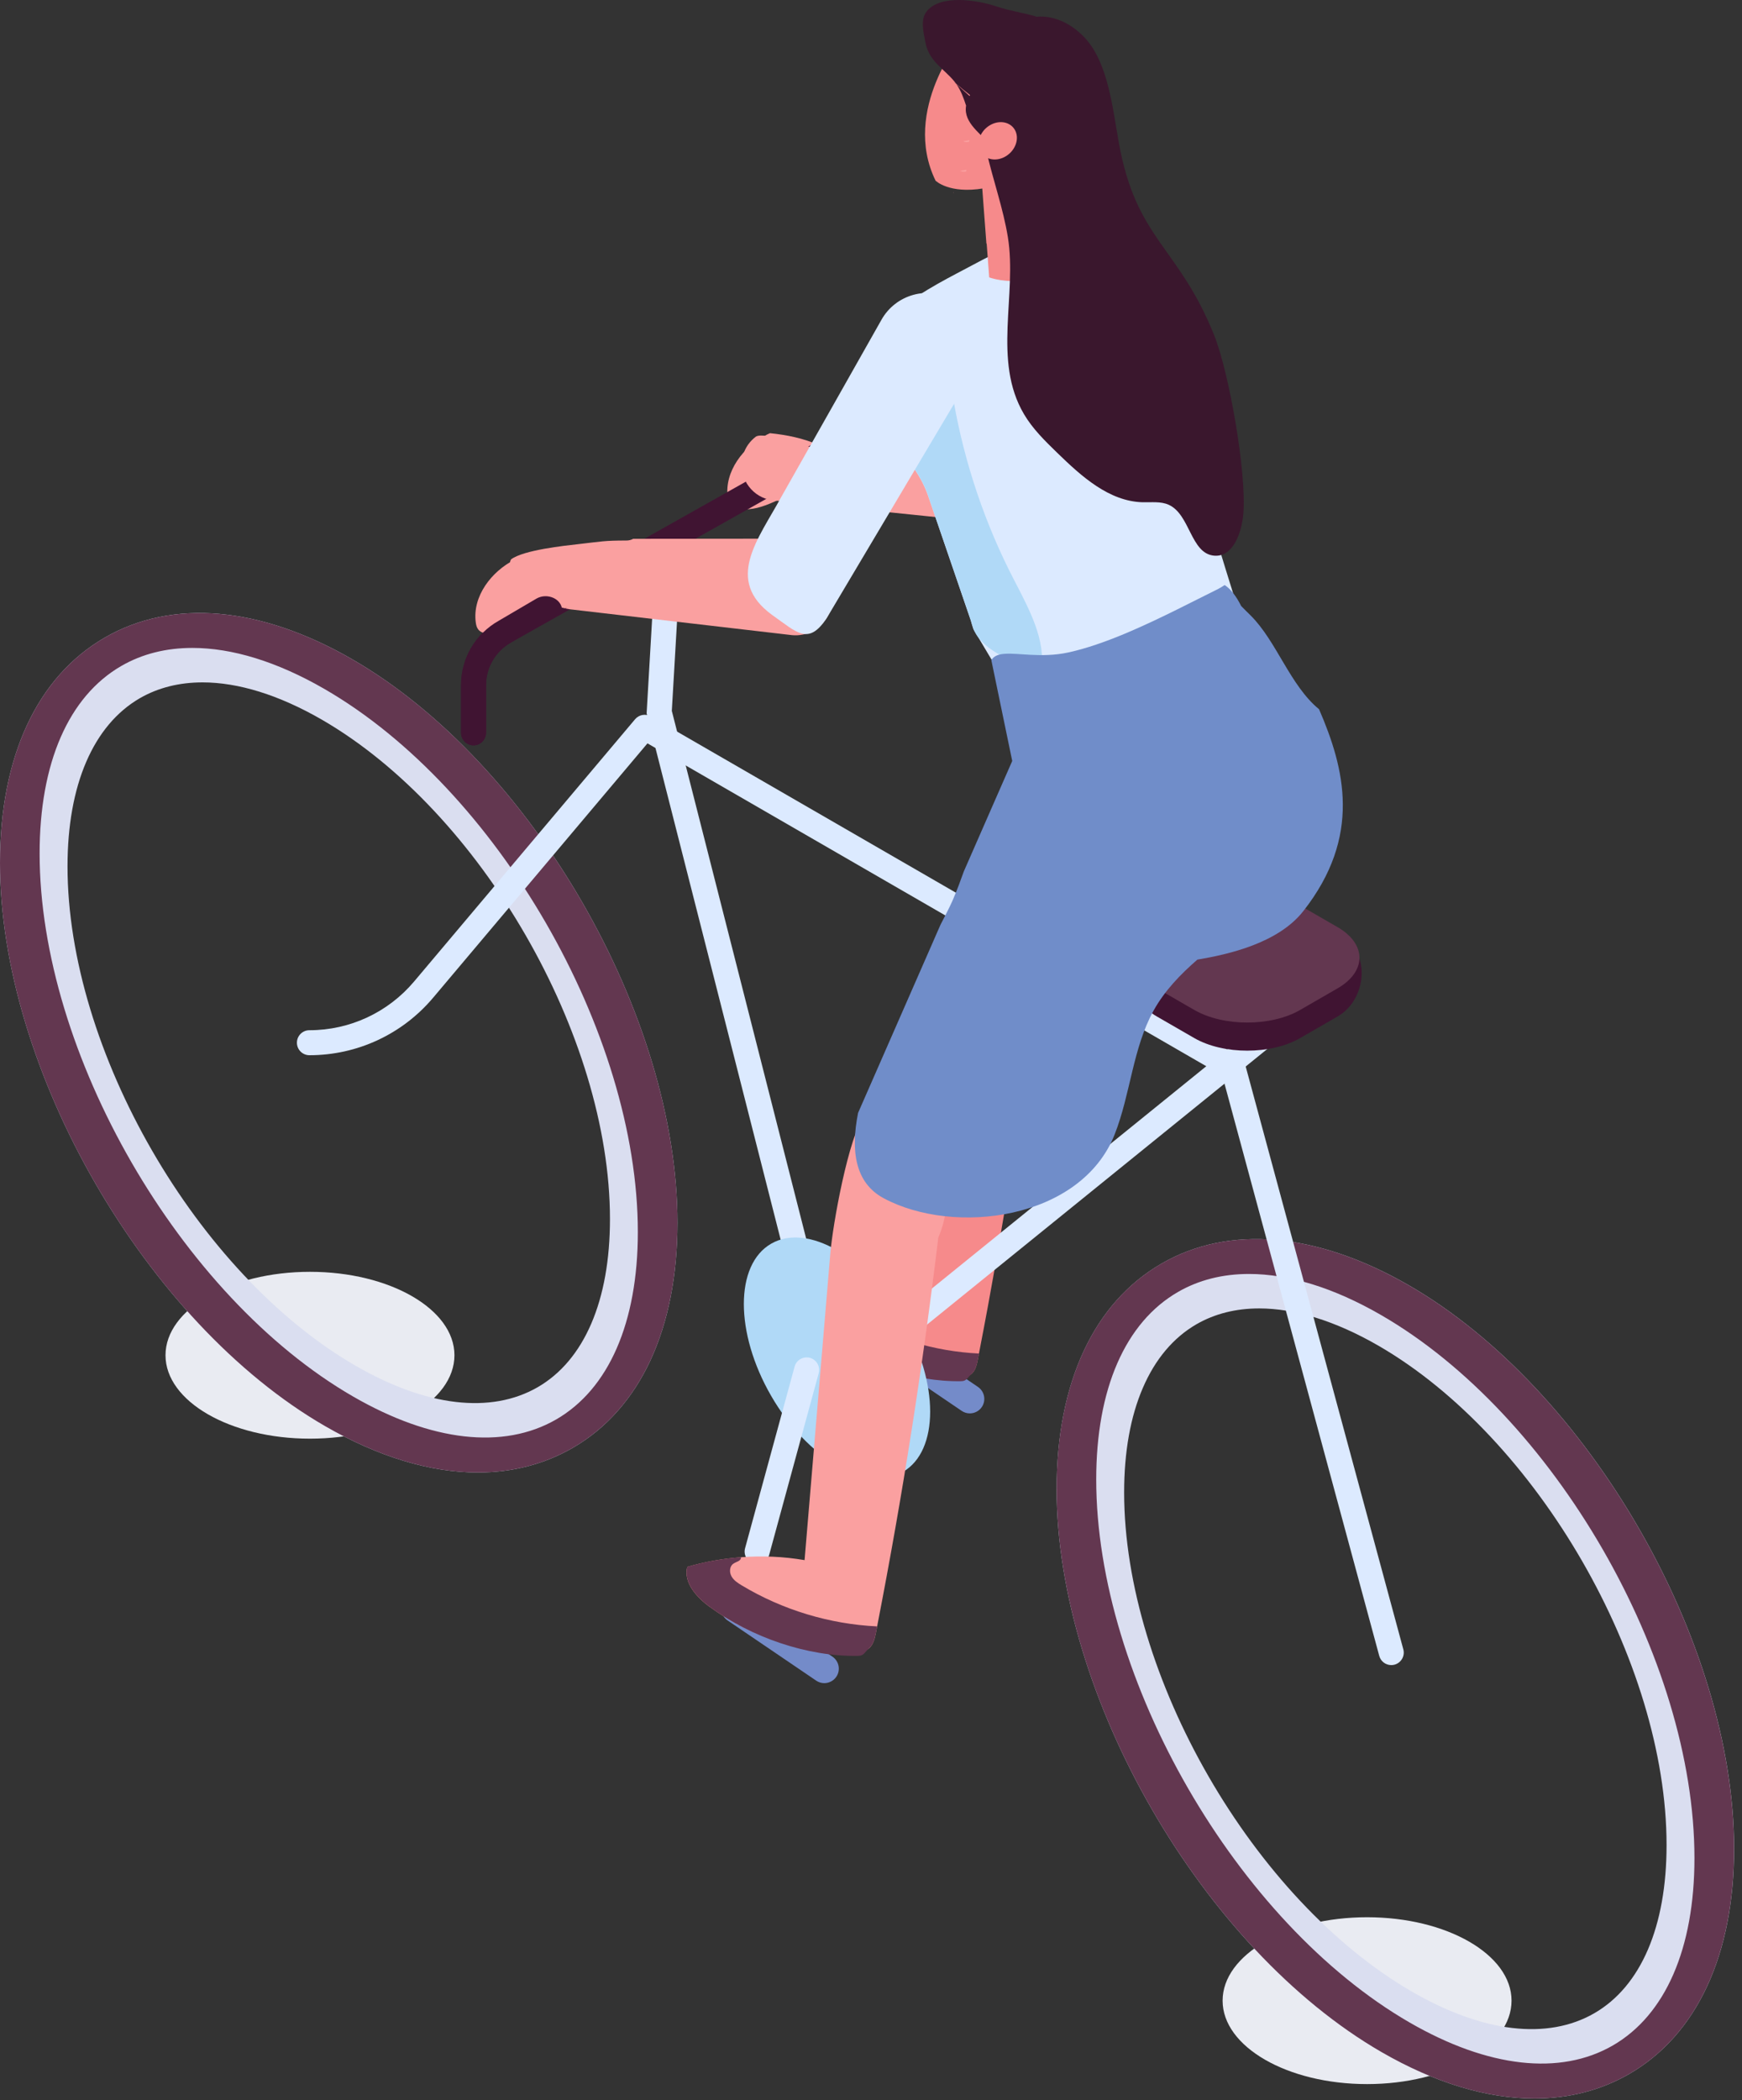 <svg width="112" height="135" viewBox="0 0 112 135" fill="none" xmlns="http://www.w3.org/2000/svg">
<rect x="0" y="0" width="112" height="135" fill="#333333" stroke="none"/>
<g clip-path="url(#clip0_2927_244564)">
<path d="M19.929 92.474C25.059 92.474 29.218 90.073 29.218 87.112C29.218 84.15 25.059 81.749 19.929 81.749C14.799 81.749 10.641 84.15 10.641 87.112C10.641 90.073 14.799 92.474 19.929 92.474Z" fill="#E9EBF2"/>
<path d="M87.894 133.96C93.024 133.96 97.183 131.559 97.183 128.597C97.183 125.636 93.024 123.235 87.894 123.235C82.764 123.235 78.606 125.636 78.606 128.597C78.606 131.559 82.764 133.96 87.894 133.96Z" fill="#E9EBF2"/>
<path d="M49.299 27.94C49.366 27.906 49.435 27.876 49.505 27.844C51.673 28.064 53.703 28.712 54.907 30.44C54.635 30.704 54.271 30.892 53.903 30.998C53.285 31.179 52.627 31.189 52.002 31.342C50.476 31.715 49.111 32.922 47.554 32.717C47.326 32.687 47.089 32.615 46.948 32.437C46.847 32.309 46.807 32.141 46.787 31.977C46.567 30.301 47.791 28.704 49.299 27.943V27.94Z" fill="#FAA0A0"/>
<path d="M30.444 47.912C30.887 47.912 31.248 47.553 31.248 47.108V44.025C31.248 42.903 31.856 41.862 32.835 41.31L61.02 25.455C61.944 24.936 63.015 24.914 63.962 25.393C64.906 25.876 65.519 26.756 65.641 27.809L65.737 28.627C65.789 29.067 66.187 29.384 66.627 29.332C67.067 29.28 67.384 28.882 67.332 28.442L67.235 27.623C67.052 26.051 66.1 24.681 64.689 23.962C63.277 23.242 61.611 23.277 60.231 24.053L32.046 39.909C30.563 40.744 29.641 42.319 29.641 44.023V47.106C29.641 47.551 30.002 47.909 30.444 47.909V47.912Z" fill="#401432"/>
<path d="M68.129 30.155C67.83 29.626 67.469 29.077 67.081 28.546C66.277 28.088 65.553 27.673 65.521 27.616L52.412 28.8C51.809 28.719 49.069 27.708 48.585 28.076C48.496 28.143 48.414 28.215 48.338 28.294C47.994 28.642 47.772 29.092 47.705 29.584C47.534 30.833 48.412 31.987 49.658 32.156L65.765 33.812C65.778 33.812 65.79 33.814 65.805 33.817C67.736 33.992 69.081 31.844 68.129 30.153V30.155Z" fill="#FAA0A0"/>
<path d="M62.353 90.849C62.65 90.849 62.944 90.706 63.124 90.441C63.413 90.016 63.302 89.437 62.877 89.148L57.181 85.279C56.755 84.989 56.177 85.101 55.888 85.526C55.598 85.951 55.71 86.53 56.135 86.819L61.831 90.688C61.992 90.797 62.172 90.849 62.353 90.849Z" fill="#748BC9"/>
<path d="M52.997 108.188C53.294 108.188 53.588 108.044 53.769 107.78C54.058 107.355 53.947 106.776 53.522 106.487L47.825 102.618C47.4 102.328 46.821 102.44 46.532 102.865C46.243 103.29 46.354 103.869 46.779 104.158L52.476 108.027C52.636 108.136 52.817 108.188 52.997 108.188Z" fill="#748BC9"/>
<path d="M52.837 85.823C55.319 87.648 58.414 88.629 61.495 88.57C61.836 88.565 62.207 88.535 62.464 88.31C62.721 88.085 62.798 87.729 62.865 87.398C62.889 87.267 62.917 87.133 62.941 87.002C62.946 86.995 62.946 86.98 62.946 86.973C62.954 86.951 62.959 86.926 62.959 86.904C64.464 79.168 65.688 71.375 66.63 63.547C66.882 62.954 67.048 62.323 67.117 61.678C67.246 60.479 66.969 59.141 66.017 58.397C64.64 57.327 62.472 58.081 61.458 59.507C60.439 60.926 60.259 62.766 60.115 64.511C59.596 70.675 59.08 76.839 58.563 83C57.297 82.782 55.999 82.728 54.721 82.824C53.626 82.906 52.538 83.096 51.484 83.405C51.245 84.359 52.051 85.24 52.842 85.823H52.837Z" fill="#F68A8B"/>
<path d="M52.842 85.823C55.324 87.647 58.733 88.839 61.812 88.78C62.153 88.775 62.212 88.535 62.467 88.31C62.724 88.085 62.8 87.729 62.867 87.398C62.892 87.266 62.919 87.133 62.944 87.002C60.073 86.866 57.238 86.008 54.773 84.527C54.533 84.381 54.283 84.221 54.15 83.973C54.014 83.726 54.033 83.368 54.273 83.214C54.439 83.098 54.721 83.061 54.726 82.856C54.726 82.848 54.726 82.834 54.721 82.826C53.626 82.908 52.538 83.098 51.484 83.407C51.245 84.362 52.051 85.242 52.842 85.825V85.823Z" fill="#633750"/>
<path d="M55.825 88.201L84.415 65.05L83.402 63.801L55.553 86.354L53.313 85.432L43.194 45.694L43.77 35.802L42.165 35.708L41.574 45.85L41.606 45.971L51.956 86.611L55.825 88.201Z" fill="#DCEAFF"/>
<path d="M58.049 94.613C60.388 93.262 60.388 88.883 58.049 84.832C55.71 80.781 51.918 78.591 49.579 79.942C47.24 81.292 47.24 85.671 49.579 89.722C51.918 93.773 55.71 95.963 58.049 94.613Z" fill="#B0D9F7"/>
<path d="M49.453 99.942L52.638 88.265C52.754 87.838 52.502 87.395 52.074 87.279C51.647 87.163 51.204 87.415 51.088 87.843L47.903 99.519C47.787 99.947 48.039 100.39 48.467 100.506C48.895 100.622 49.337 100.37 49.453 99.942Z" fill="#DCEAFF"/>
<path d="M67.934 95.703C67.934 109.011 77.306 125.252 88.832 131.906C92.262 133.886 95.607 134.887 98.658 134.887C100.865 134.887 102.92 134.361 104.747 133.31C109.098 130.798 111.492 125.653 111.492 118.827C111.492 105.518 102.119 89.277 90.593 82.624C84.679 79.21 79.027 78.71 74.681 81.22C70.329 83.732 67.936 88.876 67.936 95.703H67.934ZM90.808 128.034C80.587 122.135 72.275 107.728 72.275 95.93C72.275 93.309 72.688 91.042 73.477 89.213C74.265 87.381 75.427 85.986 76.926 85.119C78.107 84.439 79.467 84.102 80.956 84.102C83.252 84.102 85.863 84.906 88.617 86.493C98.838 92.397 107.15 106.799 107.15 118.597C107.15 123.836 105.499 127.678 102.5 129.408C99.498 131.139 95.345 130.654 90.81 128.034H90.808Z" fill="#DADEF0"/>
<path d="M67.934 95.703C67.934 109.011 77.306 125.252 88.832 131.906C92.262 133.886 95.607 134.887 98.658 134.887C100.865 134.887 102.92 134.361 104.747 133.31C109.098 130.8 111.489 125.653 111.489 118.827C111.489 105.518 102.116 89.277 90.59 82.624C84.676 79.21 79.025 78.71 74.678 81.22C70.327 83.732 67.934 88.876 67.934 95.703ZM70.48 95.097C70.48 89.282 72.347 85.005 75.729 83.049C77.074 82.27 78.617 81.887 80.303 81.887C82.864 81.887 85.752 82.77 88.788 84.523C99.904 90.939 108.943 106.598 108.943 119.435C108.943 125.245 107.076 129.522 103.694 131.478C100.304 133.433 95.671 132.912 90.635 130.004C79.519 123.588 70.48 107.929 70.48 95.097Z" fill="#633750"/>
<path d="M0 55.462C0 68.771 9.373 85.01 20.899 91.665C24.328 93.646 27.673 94.647 30.724 94.647C32.932 94.647 34.986 94.12 36.813 93.07C41.165 90.56 43.556 85.413 43.556 78.587C43.556 65.278 34.183 49.037 22.657 42.384C16.743 38.969 11.091 38.47 6.745 40.979C2.391 43.489 0 48.634 0 55.462ZM22.874 87.794C12.653 81.894 4.341 67.488 4.341 55.69C4.341 53.069 4.754 50.802 5.543 48.972C6.332 47.141 7.494 45.746 8.992 44.878C10.174 44.198 11.534 43.862 13.022 43.862C15.319 43.862 17.93 44.666 20.684 46.253C30.904 52.157 39.217 66.558 39.217 78.357C39.217 83.596 37.565 87.438 34.566 89.168C31.565 90.899 27.411 90.414 22.877 87.794H22.874Z" fill="#DADEF0"/>
<path d="M0 55.462C0 68.771 9.373 85.012 20.899 91.665C24.328 93.646 27.673 94.647 30.724 94.647C32.932 94.647 34.986 94.12 36.813 93.07C41.165 90.56 43.556 85.413 43.556 78.587C43.556 65.278 34.183 49.037 22.657 42.384C16.743 38.969 11.091 38.47 6.745 40.979C2.391 43.489 0 48.634 0 55.462ZM2.547 54.857C2.547 49.042 4.413 44.765 7.795 42.809C9.14 42.03 10.683 41.647 12.369 41.647C14.931 41.647 17.818 42.53 20.854 44.282C31.97 50.698 41.009 66.358 41.009 79.195C41.009 85.005 39.142 89.282 35.76 91.238C32.371 93.193 27.737 92.671 22.701 89.764C11.585 83.348 2.547 67.688 2.547 54.857Z" fill="#633750"/>
<path d="M59.658 31.832C59.673 31.876 62.417 39.884 62.417 39.884C62.467 40.057 62.516 40.233 62.571 40.396C62.585 40.47 64.484 43.613 64.524 43.689C65.159 44.93 65.241 42.651 66.932 43.145C67.691 43.368 68.395 43.529 68.917 43.642C69.031 43.667 69.14 43.687 69.258 43.712C72.136 44.273 74.836 43.711 77.019 42.725C77.763 42.381 78.468 41.976 79.113 41.494C79.435 41.256 79.521 40.809 79.316 40.352C78.933 39.464 79.805 39.897 79.553 39.019C78.631 35.973 77.162 31.664 76.856 28.677C76.418 24.479 75.12 15.944 69.904 15.111C67.424 14.718 64.947 15.737 62.739 16.928C61.186 17.767 59.334 18.639 57.92 19.841C57.915 19.846 57.905 19.851 57.9 19.861C57.698 20.029 57.502 20.207 57.319 20.397C56.432 21.309 55.816 22.407 55.717 23.782C55.465 27.28 58.669 28.956 59.658 31.834V31.832Z" fill="#DCEAFF"/>
<path d="M61.289 12.402C61.289 12.402 61.309 12.412 61.319 12.424C61.329 12.379 61.329 12.325 61.329 12.28C61.329 12.325 61.319 12.367 61.289 12.402Z" fill="#715154"/>
<path d="M71.342 17.111C70.402 18.486 67.267 17.994 64.273 16.021C65.104 15.778 65.92 15.583 66.659 15.432C67.97 15.158 69.747 15.024 71.441 15.252C71.688 15.984 71.668 16.631 71.342 17.111Z" fill="#FAA0A0"/>
<path d="M89.448 107.028C89.517 107.028 89.589 107.019 89.658 107.001C90.086 106.885 90.341 106.445 90.225 106.015L80.046 68.388C79.992 68.183 79.856 68.007 79.673 67.901L41.848 46.053C41.512 45.857 41.081 45.934 40.832 46.231L26.623 63.09C24.947 65.077 22.494 66.22 19.893 66.22C19.451 66.22 19.09 66.578 19.09 67.023C19.09 67.468 19.451 67.827 19.893 67.827C22.969 67.827 25.869 66.479 27.852 64.126L41.628 47.781L78.585 69.127L88.677 106.435C88.773 106.794 89.097 107.028 89.453 107.028H89.448Z" fill="#DCEAFF"/>
<path d="M83.593 66.724L86.001 65.335C87.873 64.254 88.142 61.26 86.268 60.18L83.593 60.014C81.722 58.934 78.656 58.934 76.784 60.014L74.376 61.403C72.505 62.484 72.505 64.254 74.376 65.335L76.784 66.724C78.656 67.804 81.722 67.804 83.593 66.724Z" fill="#401432"/>
<path d="M83.593 64.916L86.001 63.527C87.873 62.446 87.873 60.676 86.001 59.596L83.593 58.206C81.722 57.126 78.656 57.126 76.784 58.206L74.376 59.596C72.505 60.676 72.505 62.446 74.376 63.527L76.784 64.916C78.656 65.997 81.722 65.997 83.593 64.916Z" fill="#633750"/>
<path d="M38.037 35.001C36.351 35.095 34.608 35.206 33.1 35.968C31.592 36.729 30.368 38.326 30.588 40.003C30.61 40.166 30.648 40.334 30.749 40.462C30.89 40.64 31.13 40.712 31.355 40.742C32.91 40.95 35.568 38.663 37.093 38.289C37.718 38.136 37.086 39.204 37.704 39.026C38.322 38.846 38.937 38.44 39.103 37.819C39.17 37.567 39.16 37.298 39.108 37.041C38.913 36.084 38.117 35.275 37.162 35.065L38.037 35.003V35.001Z" fill="#FAA0A0"/>
<path d="M45.633 103.285C48.278 105.231 51.576 106.274 54.854 106.213C55.218 106.208 55.614 106.175 55.885 105.936C56.157 105.696 56.239 105.318 56.313 104.964L56.395 104.541C56.395 104.541 56.4 104.519 56.4 104.509C56.41 104.487 56.414 104.46 56.414 104.437C58.019 96.195 59.322 87.895 60.326 79.558C60.593 78.928 60.771 78.255 60.843 77.568C60.978 76.292 60.684 74.865 59.671 74.074C58.202 72.935 56.706 70.044 55.626 71.562C54.541 73.076 53.537 78.727 53.383 80.587C52.83 87.151 52.278 93.717 51.729 100.281C50.38 100.049 49 99.99 47.635 100.096C46.468 100.182 45.309 100.388 44.186 100.714C43.931 101.733 44.789 102.667 45.63 103.29L45.633 103.285Z" fill="#FAA0A0"/>
<path d="M45.633 103.285C48.278 105.231 51.907 106.499 55.188 106.435C55.552 106.43 55.614 106.175 55.885 105.935C56.157 105.696 56.239 105.317 56.313 104.964L56.395 104.541C53.336 104.395 50.315 103.483 47.69 101.905C47.435 101.752 47.168 101.579 47.027 101.315C46.881 101.05 46.903 100.669 47.158 100.506C47.336 100.383 47.635 100.343 47.64 100.125C47.64 100.116 47.64 100.103 47.635 100.093C46.468 100.18 45.309 100.385 44.186 100.711C43.931 101.73 44.789 102.665 45.63 103.288L45.633 103.285Z" fill="#633750"/>
<path d="M60.32 21.252C60.335 21.262 60.35 21.272 60.36 21.282C60.434 21.307 60.504 21.332 60.578 21.366L60.32 21.252Z" fill="#B0D9F7"/>
<path d="M59.395 20.849L60.312 21.247C60.036 21.064 59.736 20.926 59.415 20.83C59.366 20.815 59.316 20.8 59.262 20.79L59.395 20.849Z" fill="#B0D9F7"/>
<path d="M59.661 31.831C59.676 31.876 62.42 39.884 62.42 39.884C62.47 40.057 62.519 40.233 62.574 40.396C62.588 40.47 62.633 40.544 62.672 40.618C63.308 41.859 65.244 42.648 66.935 43.145C67.281 41.175 66.151 39.125 65.204 37.29C63.342 33.703 62.035 29.834 61.325 25.858C61.107 24.627 60.942 23.373 60.432 22.236C60.091 21.472 59.555 20.763 58.875 20.29C58.363 20.132 57.824 20.192 57.327 20.394C56.44 21.307 55.824 22.404 55.725 23.779C55.473 27.277 58.677 28.954 59.666 31.831H59.661Z" fill="#B0D9F7"/>
<path d="M32.859 35.953C33.673 35.35 36.296 35.075 37.238 34.969C38.635 34.811 38.855 34.742 40.259 34.744C40.442 34.744 40.59 34.702 40.711 34.633L50.638 34.623C50.67 34.677 51.392 35.093 52.198 35.553C52.586 36.084 52.947 36.631 53.246 37.162C54.198 38.853 52.853 41.002 50.922 40.826C50.91 40.826 50.898 40.826 50.883 40.821L36.654 39.165C35.408 38.994 32.654 37.842 32.822 36.591C32.864 36.289 32.711 36.208 32.859 35.953Z" fill="#FAA0A0"/>
<path d="M49.656 39.538C49.669 39.548 49.684 39.558 49.696 39.565C51.243 40.658 51.975 41.498 53.142 39.748L62.572 23.888C63.492 22.261 62.92 20.194 61.289 19.272C59.664 18.347 57.595 18.923 56.675 20.55L53.432 26.286L50.235 31.936C48.759 34.655 46.544 37.286 49.656 39.538Z" fill="#DCEAFF"/>
<path d="M55.17 71.533L59.94 60.647L60.241 59.957L60.474 59.428C60.778 58.847 61.042 58.338 61.225 57.925C61.252 57.865 61.277 57.809 61.299 57.754C61.542 57.183 61.759 56.602 61.965 56.019L63.863 51.687L65.08 48.913L63.737 42.433C63.873 42.208 64.098 42.097 64.397 42.047C64.472 42.035 64.553 42.028 64.637 42.023C65.057 41.998 65.589 42.052 66.2 42.087C66.934 42.126 67.784 42.134 68.697 41.936C68.855 41.901 69.013 41.862 69.174 41.822C70.301 41.533 71.508 41.086 72.7 40.571C74.722 39.699 76.702 38.655 78.191 37.921C78.391 37.827 78.566 37.718 78.74 37.605C79.115 37.857 79.469 38.289 79.8 38.954C80 39.162 80.206 39.357 80.398 39.55C82.082 41.219 82.94 44.057 84.807 45.588C86.451 49.385 87.578 53.759 83.786 58.575C82.161 60.635 78.969 61.347 76.982 61.683C75.884 62.64 74.88 63.678 74.168 64.959C72.828 67.374 72.685 70.334 71.666 72.917C69.5 78.406 61.342 79.452 56.81 77.016C54.973 76.03 54.686 73.975 55.168 71.538L55.17 71.533Z" fill="#708DC9"/>
<path d="M62.416 2.254L62.587 4.549L63.136 11.867L63.232 13.167L63.42 15.659H63.438L63.598 17.828C63.598 17.828 63.853 17.932 64.338 18.006C64.778 18.07 65.408 18.114 66.217 18.03C67.903 17.857 69.844 16.394 69.858 16.053C69.878 15.706 69.394 14.448 69.394 14.448L66.217 3.028C64.748 2.734 64.006 1.876 62.414 2.254H62.416Z" fill="#F68A8B"/>
<path d="M61.877 2.354L62.371 5.563C62.371 5.563 62.386 5.553 62.416 5.535C62.423 5.637 62.438 5.743 62.477 5.857C62.559 6.089 62.66 6.307 62.777 6.512C62.93 6.858 63.081 7.207 63.246 7.55C63.338 7.741 63.481 7.884 63.645 7.988C63.293 8.253 62.989 8.403 62.989 8.403L63.731 9.637C64.703 10.416 65.879 10.881 67.108 10.987C65.867 11.561 64.621 12.122 63.365 12.658L63.236 12.107C61.014 12.478 60.151 11.613 60.151 11.613C57.928 7.044 61.879 2.354 61.879 2.354H61.877Z" fill="#F68A8B"/>
<path d="M61.305 5.241C61.357 5.286 61.411 5.33 61.463 5.375C61.468 5.383 61.473 5.39 61.481 5.4L61.305 5.241Z" fill="#3A172D"/>
<path d="M59.587 0.722C60.459 -0.364 62.791 -0.012 64.071 0.415C65.844 1.006 67.476 0.85 68.781 2.504C70.702 4.94 68.317 7.457 68.846 9.998C68.944 10.468 69.182 10.95 69.033 11.405C68.91 11.783 68.539 12.035 68.156 12.152C67.293 12.414 66.339 12.104 65.617 11.563C64.895 11.022 64.363 10.273 63.844 9.533C63.29 8.747 62.093 8.07 62.093 7.034C62.093 6.95 62.101 6.868 62.113 6.786C61.953 6.302 61.787 5.83 61.485 5.402L62.336 6.168C62.348 6.149 62.358 6.131 62.37 6.112C62.066 5.874 61.765 5.629 61.471 5.377C61.428 5.32 61.386 5.264 61.339 5.209C60.64 4.376 59.727 3.938 59.495 2.712C59.367 2.032 59.164 1.251 59.587 0.724V0.722Z" fill="#3A172D"/>
<path d="M63.44 4.114C63.93 2.596 64.956 1.479 66.16 1.16C67.364 0.841 68.721 1.323 69.755 2.438C71.233 4.035 71.52 6.858 71.93 9.15C73.048 15.42 75.755 15.796 78.059 21.534C79.031 23.957 80.151 30.395 79.941 32.996C79.842 34.227 79.283 35.832 78.052 35.716C76.544 35.572 76.524 33.075 75.144 32.447C74.625 32.212 74.027 32.301 73.456 32.284C71.295 32.22 69.53 30.618 67.98 29.112C67.191 28.346 66.392 27.567 65.834 26.617C63.801 23.171 65.403 18.958 64.8 15.245C64.202 11.558 62.194 7.976 63.438 4.112L63.44 4.114Z" fill="#3A172D"/>
<path d="M64.695 10.028C65.303 9.642 65.555 8.893 65.253 8.354C64.952 7.815 64.215 7.689 63.604 8.075C62.996 8.46 62.744 9.209 63.045 9.748C63.347 10.287 64.084 10.414 64.695 10.028Z" fill="#F68A8B"/>
<path d="M61.734 10.984C61.853 11.051 61.987 11.051 62.118 11.016C62.13 10.984 62.123 10.947 62.142 10.915L61.734 10.984Z" fill="#FAA0A0"/>
<path d="M61.922 9.076C62.041 9.143 62.174 9.143 62.305 9.108C62.318 9.076 62.31 9.039 62.33 9.009L61.922 9.079V9.076Z" fill="#FAA0A0"/>
<path d="M32.065 39.901L34.503 38.47C35.17 38.094 36.122 38.47 36.144 39.236C36.144 39.276 35.415 39.803 35.415 39.842C35.415 39.852 36.483 39.011 36.473 39.016L32.854 41.301C31.865 41.857 31.252 42.905 31.252 44.043V47.061C31.252 47.459 30.985 47.83 30.591 47.897C30.085 47.986 29.645 47.598 29.645 47.106V44.04C29.645 42.324 30.569 40.739 32.067 39.899L32.065 39.901Z" fill="#401432"/>
</g>
<defs>
<clipPath id="clip0_2927_244564">
<rect width="111.489" height="134.887" fill="white"/>
</clipPath>
</defs>
</svg>
